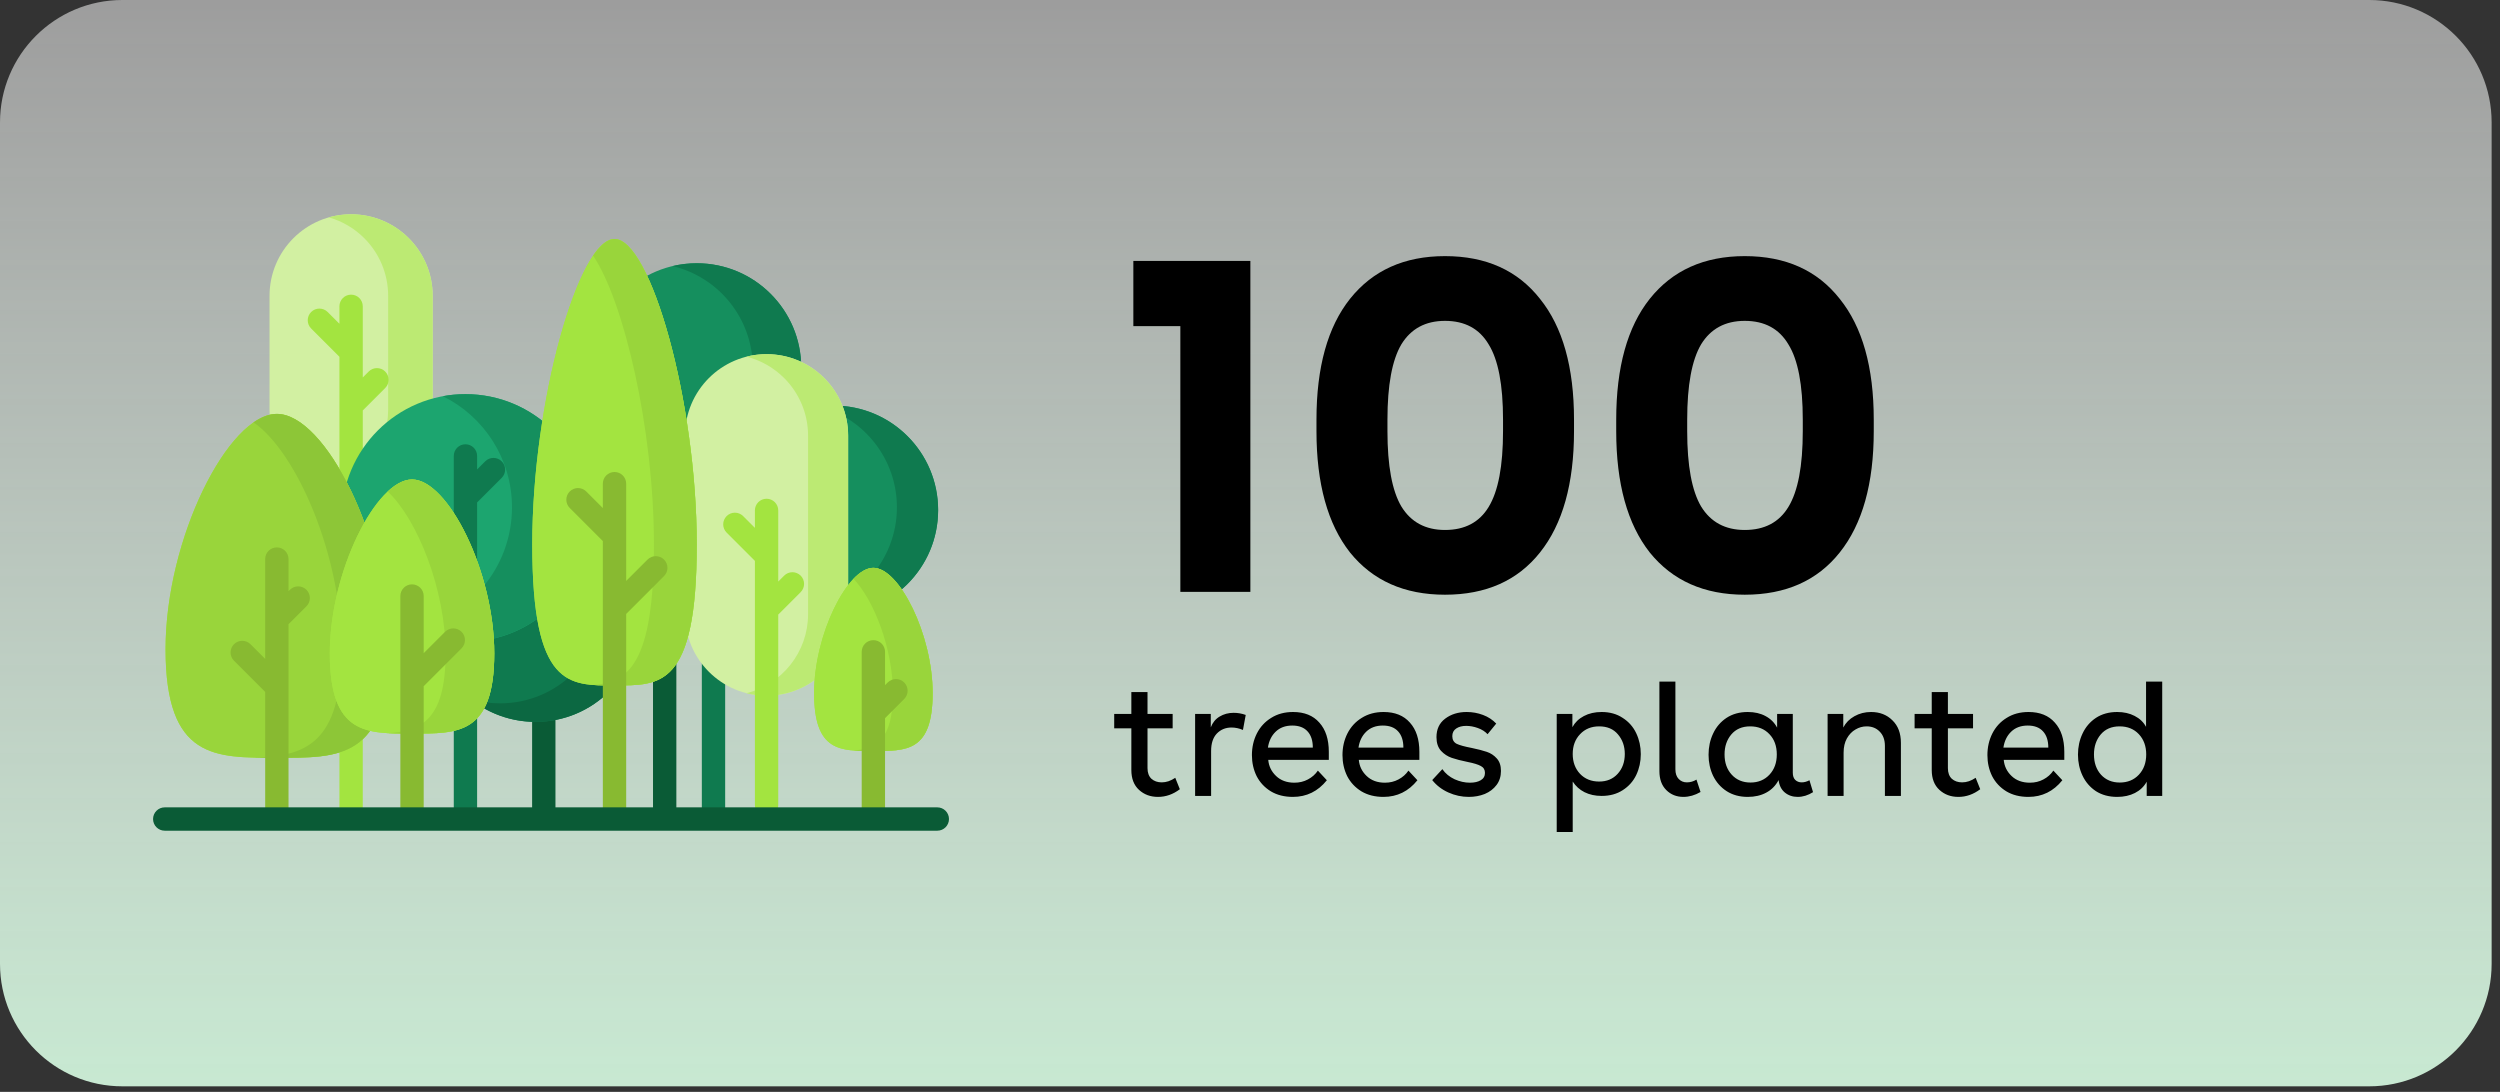 <?xml version="1.0" encoding="UTF-8"?> <svg xmlns="http://www.w3.org/2000/svg" width="245" height="107" viewBox="0 0 245 107" fill="none"><rect x="0" y="0" width="245" height="107" fill="#333333" stroke="none"/><path d="M232.18 0H12C5.373 0 0 5.373 0 12V94.46C0 101.087 5.373 106.46 12 106.46H232.18C238.807 106.46 244.18 101.087 244.18 94.46V12C244.18 5.373 238.807 0 232.18 0Z" fill="url(#paint0_linear_907_2)"></path><path d="M115.674 31.962H111.068V25.57H122.536V58H115.674V31.962ZM141.61 25.1C145.621 25.1 148.723 26.494 150.916 29.283C153.141 32.04 154.253 35.988 154.253 41.127V42.255C154.253 47.394 153.141 51.357 150.916 54.146C148.723 56.903 145.621 58.282 141.61 58.282C137.631 58.282 134.529 56.903 132.304 54.146C130.111 51.357 129.014 47.394 129.014 42.255V41.127C129.014 35.988 130.111 32.04 132.304 29.283C134.529 26.494 137.631 25.1 141.61 25.1ZM147.297 41.127C147.297 37.712 146.827 35.252 145.887 33.748C144.979 32.213 143.553 31.445 141.61 31.445C139.699 31.445 138.273 32.213 137.333 33.748C136.425 35.283 135.97 37.743 135.97 41.127V42.255C135.97 45.639 136.425 48.099 137.333 49.634C138.273 51.169 139.699 51.937 141.61 51.937C143.553 51.937 144.979 51.185 145.887 49.681C146.827 48.146 147.297 45.67 147.297 42.255V41.127ZM170.985 25.1C174.996 25.1 178.098 26.494 180.291 29.283C182.516 32.04 183.628 35.988 183.628 41.127V42.255C183.628 47.394 182.516 51.357 180.291 54.146C178.098 56.903 174.996 58.282 170.985 58.282C167.006 58.282 163.904 56.903 161.679 54.146C159.486 51.357 158.389 47.394 158.389 42.255V41.127C158.389 35.988 159.486 32.04 161.679 29.283C163.904 26.494 167.006 25.1 170.985 25.1ZM176.672 41.127C176.672 37.712 176.202 35.252 175.262 33.748C174.354 32.213 172.928 31.445 170.985 31.445C169.074 31.445 167.648 32.213 166.708 33.748C165.8 35.283 165.345 37.743 165.345 41.127V42.255C165.345 45.639 165.8 48.099 166.708 49.634C167.648 51.169 169.074 51.937 170.985 51.937C172.928 51.937 174.354 51.185 175.262 49.681C176.202 48.146 176.672 45.67 176.672 42.255V41.127ZM115.624 77.344C114.963 77.845 114.248 78.096 113.48 78.096C112.744 78.096 112.125 77.867 111.624 77.408C111.123 76.949 110.872 76.299 110.872 75.456V71.376H109.192V69.968H110.872V67.824H112.456V69.968H114.92V71.376H112.456V75.28C112.456 75.728 112.584 76.075 112.84 76.32C113.107 76.555 113.443 76.672 113.848 76.672C114.072 76.672 114.296 76.635 114.52 76.56C114.755 76.475 114.973 76.363 115.176 76.224L115.624 77.344ZM121.809 71.536C121.435 71.376 121.062 71.296 120.689 71.296C120.113 71.296 119.633 71.493 119.249 71.888C118.875 72.283 118.689 72.853 118.689 73.6V78H117.121V69.968H118.657V71.28C118.838 70.811 119.126 70.459 119.521 70.224C119.926 69.979 120.385 69.856 120.897 69.856C121.302 69.856 121.697 69.925 122.081 70.064L121.809 71.536ZM124.288 74.464C124.341 75.083 124.597 75.611 125.056 76.048C125.514 76.485 126.112 76.704 126.848 76.704C127.338 76.704 127.781 76.597 128.176 76.384C128.581 76.171 128.906 75.883 129.152 75.52L130.032 76.464C129.157 77.552 128.048 78.096 126.704 78.096C125.872 78.096 125.152 77.915 124.544 77.552C123.936 77.179 123.472 76.683 123.152 76.064C122.842 75.435 122.688 74.747 122.688 74C122.688 73.232 122.848 72.528 123.168 71.888C123.498 71.237 123.968 70.725 124.576 70.352C125.184 69.968 125.898 69.776 126.72 69.776C127.829 69.776 128.688 70.123 129.296 70.816C129.914 71.499 130.224 72.453 130.224 73.68V74.464H124.288ZM128.656 73.264C128.656 72.581 128.485 72.053 128.144 71.68C127.802 71.296 127.301 71.104 126.64 71.104C125.968 71.104 125.424 71.307 125.008 71.712C124.602 72.107 124.352 72.624 124.256 73.264H128.656ZM133.163 74.464C133.216 75.083 133.472 75.611 133.931 76.048C134.389 76.485 134.987 76.704 135.723 76.704C136.213 76.704 136.656 76.597 137.051 76.384C137.456 76.171 137.781 75.883 138.027 75.52L138.907 76.464C138.032 77.552 136.923 78.096 135.579 78.096C134.747 78.096 134.027 77.915 133.419 77.552C132.811 77.179 132.347 76.683 132.027 76.064C131.717 75.435 131.563 74.747 131.563 74C131.563 73.232 131.723 72.528 132.043 71.888C132.373 71.237 132.843 70.725 133.451 70.352C134.059 69.968 134.773 69.776 135.595 69.776C136.704 69.776 137.563 70.123 138.171 70.816C138.789 71.499 139.099 72.453 139.099 73.68V74.464H133.163ZM137.531 73.264C137.531 72.581 137.36 72.053 137.019 71.68C136.677 71.296 136.176 71.104 135.515 71.104C134.843 71.104 134.299 71.307 133.883 71.712C133.477 72.107 133.227 72.624 133.131 73.264H137.531ZM147.094 75.552C147.094 76.085 146.95 76.544 146.662 76.928C146.374 77.312 145.99 77.605 145.51 77.808C145.03 78 144.507 78.096 143.942 78.096C143.248 78.096 142.582 77.952 141.942 77.664C141.302 77.376 140.774 76.971 140.358 76.448L141.35 75.376C141.648 75.803 142.048 76.133 142.55 76.368C143.051 76.592 143.552 76.704 144.054 76.704C144.491 76.704 144.843 76.624 145.11 76.464C145.387 76.304 145.526 76.064 145.526 75.744C145.526 75.435 145.392 75.211 145.126 75.072C144.859 74.923 144.427 74.789 143.83 74.672C143.2 74.544 142.683 74.411 142.278 74.272C141.872 74.133 141.52 73.904 141.222 73.584C140.923 73.253 140.774 72.805 140.774 72.24C140.774 71.461 141.056 70.859 141.622 70.432C142.198 69.995 142.902 69.776 143.734 69.776C144.288 69.776 144.822 69.872 145.334 70.064C145.846 70.256 146.278 70.539 146.63 70.912L145.782 71.952C145.536 71.685 145.216 71.483 144.822 71.344C144.438 71.205 144.059 71.136 143.686 71.136C143.291 71.136 142.966 71.221 142.71 71.392C142.454 71.563 142.326 71.813 142.326 72.144C142.326 72.496 142.47 72.747 142.758 72.896C143.056 73.035 143.542 73.168 144.214 73.296C144.832 73.424 145.328 73.552 145.702 73.68C146.086 73.808 146.411 74.021 146.678 74.32C146.955 74.619 147.094 75.029 147.094 75.552ZM156.958 69.776C157.758 69.776 158.446 69.968 159.022 70.352C159.609 70.725 160.052 71.227 160.35 71.856C160.649 72.485 160.798 73.168 160.798 73.904C160.798 74.64 160.649 75.323 160.35 75.952C160.052 76.571 159.609 77.067 159.022 77.44C158.446 77.813 157.758 78 156.958 78C156.329 78 155.769 77.877 155.278 77.632C154.798 77.387 154.414 77.04 154.126 76.592V81.536H152.558V69.968H154.094V71.264C154.35 70.795 154.724 70.432 155.214 70.176C155.716 69.909 156.297 69.776 156.958 69.776ZM156.718 76.592C157.465 76.592 158.068 76.341 158.526 75.84C158.996 75.328 159.23 74.677 159.23 73.888C159.23 73.131 159.006 72.491 158.558 71.968C158.121 71.445 157.508 71.184 156.718 71.184C155.95 71.184 155.326 71.44 154.846 71.952C154.366 72.453 154.126 73.099 154.126 73.888C154.126 74.677 154.366 75.328 154.846 75.84C155.326 76.341 155.95 76.592 156.718 76.592ZM166.653 77.616C166.098 77.936 165.538 78.096 164.973 78.096C164.301 78.096 163.741 77.872 163.293 77.424C162.845 76.976 162.621 76.357 162.621 75.568V66.8H164.189V75.392C164.189 75.797 164.295 76.112 164.509 76.336C164.722 76.56 164.989 76.672 165.309 76.672C165.65 76.672 165.965 76.581 166.253 76.4L166.653 77.616ZM177.678 77.632C177.187 77.941 176.686 78.096 176.174 78.096C175.683 78.096 175.262 77.952 174.91 77.664C174.568 77.376 174.366 76.971 174.302 76.448C174.014 76.992 173.608 77.403 173.086 77.68C172.574 77.957 171.971 78.096 171.278 78.096C170.488 78.096 169.8 77.909 169.214 77.536C168.638 77.163 168.195 76.661 167.886 76.032C167.587 75.403 167.438 74.715 167.438 73.968C167.438 73.211 167.587 72.517 167.886 71.888C168.184 71.248 168.622 70.736 169.198 70.352C169.784 69.968 170.478 69.776 171.278 69.776C171.95 69.776 172.531 69.909 173.022 70.176C173.523 70.443 173.902 70.821 174.158 71.312V69.968H175.694V75.728C175.694 76.037 175.774 76.272 175.934 76.432C176.104 76.592 176.312 76.672 176.558 76.672C176.814 76.672 177.07 76.603 177.326 76.464L177.678 77.632ZM171.55 76.688C172.307 76.688 172.926 76.432 173.406 75.92C173.886 75.408 174.126 74.747 174.126 73.936C174.126 73.115 173.886 72.453 173.406 71.952C172.926 71.44 172.296 71.184 171.518 71.184C170.728 71.184 170.11 71.451 169.662 71.984C169.224 72.507 169.006 73.157 169.006 73.936C169.006 74.747 169.24 75.408 169.71 75.92C170.179 76.432 170.792 76.688 171.55 76.688ZM183.361 69.776C184.214 69.776 184.913 70.048 185.457 70.592C186.012 71.125 186.289 71.861 186.289 72.8V78H184.721V73.104C184.721 72.507 184.55 72.037 184.209 71.696C183.878 71.355 183.452 71.184 182.929 71.184C182.545 71.184 182.182 71.285 181.841 71.488C181.5 71.68 181.217 71.973 180.993 72.368C180.78 72.752 180.673 73.216 180.673 73.76V78H179.105V69.968H180.641V71.296C180.886 70.827 181.249 70.459 181.729 70.192C182.22 69.915 182.764 69.776 183.361 69.776ZM194.062 77.344C193.4 77.845 192.686 78.096 191.918 78.096C191.182 78.096 190.563 77.867 190.062 77.408C189.56 76.949 189.31 76.299 189.31 75.456V71.376H187.63V69.968H189.31V67.824H190.894V69.968H193.358V71.376H190.894V75.28C190.894 75.728 191.022 76.075 191.278 76.32C191.544 76.555 191.88 76.672 192.286 76.672C192.51 76.672 192.734 76.635 192.958 76.56C193.192 76.475 193.411 76.363 193.614 76.224L194.062 77.344ZM196.366 74.464C196.419 75.083 196.675 75.611 197.134 76.048C197.592 76.485 198.19 76.704 198.926 76.704C199.416 76.704 199.859 76.597 200.254 76.384C200.659 76.171 200.984 75.883 201.23 75.52L202.11 76.464C201.235 77.552 200.126 78.096 198.782 78.096C197.95 78.096 197.23 77.915 196.622 77.552C196.014 77.179 195.55 76.683 195.23 76.064C194.92 75.435 194.766 74.747 194.766 74C194.766 73.232 194.926 72.528 195.246 71.888C195.576 71.237 196.046 70.725 196.654 70.352C197.262 69.968 197.976 69.776 198.798 69.776C199.907 69.776 200.766 70.123 201.374 70.816C201.992 71.499 202.302 72.453 202.302 73.68V74.464H196.366ZM200.734 73.264C200.734 72.581 200.563 72.053 200.222 71.68C199.88 71.296 199.379 71.104 198.718 71.104C198.046 71.104 197.502 71.307 197.086 71.712C196.68 72.107 196.43 72.624 196.334 73.264H200.734ZM207.481 69.776C208.131 69.776 208.702 69.904 209.193 70.16C209.694 70.416 210.067 70.773 210.313 71.232V66.8H211.897V78H210.377V76.608C210.11 77.088 209.726 77.456 209.225 77.712C208.723 77.968 208.142 78.096 207.481 78.096C206.681 78.096 205.987 77.909 205.401 77.536C204.825 77.152 204.387 76.645 204.089 76.016C203.79 75.387 203.641 74.699 203.641 73.952C203.641 73.205 203.79 72.517 204.089 71.888C204.387 71.248 204.825 70.736 205.401 70.352C205.987 69.968 206.681 69.776 207.481 69.776ZM207.737 76.688C208.505 76.688 209.129 76.432 209.609 75.92C210.089 75.408 210.329 74.747 210.329 73.936C210.329 73.125 210.089 72.464 209.609 71.952C209.129 71.44 208.499 71.184 207.721 71.184C206.931 71.184 206.313 71.451 205.865 71.984C205.427 72.507 205.209 73.157 205.209 73.936C205.209 74.747 205.438 75.408 205.897 75.92C206.366 76.432 206.979 76.688 207.737 76.688Z" fill="black"></path><path d="M53.291 80.661C52.659 80.661 52.147 80.149 52.147 79.517V68.914C52.147 68.282 52.659 67.77 53.291 67.77C53.923 67.77 54.435 68.282 54.435 68.914V79.517C54.435 80.149 53.923 80.661 53.291 80.661Z" fill="#0A5B36"></path><path d="M65.139 81.104C64.507 81.104 63.995 80.592 63.995 79.96V63.401C63.995 62.769 64.507 62.257 65.139 62.257C65.771 62.257 66.283 62.769 66.283 63.401V79.96C66.283 80.592 65.771 81.104 65.139 81.104Z" fill="#0A5B36"></path><path d="M52.487 70.744C58.143 70.744 62.727 66.16 62.727 60.504C62.727 54.849 58.143 50.264 52.487 50.264C46.831 50.264 42.247 54.849 42.247 60.504C42.247 66.16 46.831 70.744 52.487 70.744Z" fill="#0F7A4F"></path><path d="M62.727 60.505C62.727 66.159 58.142 70.745 52.487 70.745C50.074 70.745 47.856 69.91 46.106 68.513C47.024 68.784 47.996 68.929 49.003 68.929C54.658 68.929 59.242 64.343 59.242 58.689C59.242 55.447 57.735 52.555 55.385 50.68C59.629 51.929 62.727 55.855 62.727 60.505Z" fill="#0C6842"></path><path d="M68.283 46.279C73.938 46.279 78.523 41.694 78.523 36.039C78.523 30.383 73.938 25.799 68.283 25.799C62.627 25.799 58.042 30.383 58.042 36.039C58.042 41.694 62.627 46.279 68.283 46.279Z" fill="#158F5E"></path><path d="M78.523 36.039C78.523 41.694 73.938 46.279 68.283 46.279C67.465 46.279 66.67 46.183 65.908 46.002C70.418 44.929 73.772 40.876 73.772 36.039C73.772 31.201 70.418 27.147 65.908 26.076C66.67 25.895 67.465 25.799 68.283 25.799C73.938 25.799 78.523 30.383 78.523 36.039Z" fill="#0F7A4F"></path><path d="M81.697 60.227C87.352 60.227 91.937 55.642 91.937 49.987C91.937 44.331 87.352 39.746 81.697 39.746C76.041 39.746 71.457 44.331 71.457 49.987C71.457 55.642 76.041 60.227 81.697 60.227Z" fill="#158F5E"></path><path d="M91.937 49.987C91.937 55.642 87.352 60.228 81.697 60.228C80.766 60.228 79.864 60.103 79.007 59.87C84.025 59.208 87.897 54.916 87.897 49.718C87.897 44.994 84.698 41.016 80.347 39.835C80.789 39.778 81.24 39.747 81.697 39.747C87.352 39.747 91.937 44.331 91.937 49.987Z" fill="#0F7A4F"></path><path d="M69.923 80.661C69.291 80.661 68.779 80.149 68.779 79.517V64.245C68.779 63.613 69.291 63.101 69.923 63.101C70.554 63.101 71.066 63.613 71.066 64.245V79.517C71.066 80.149 70.554 80.661 69.923 80.661Z" fill="#0F7A4F"></path><path d="M75.124 68.179C70.709 68.179 67.13 64.6 67.13 60.185V42.703C67.13 38.288 70.709 34.709 75.124 34.709C79.538 34.709 83.117 38.288 83.117 42.703V60.185C83.117 64.6 79.538 68.179 75.124 68.179Z" fill="#D2F0A2"></path><path d="M83.118 42.702V60.185C83.118 64.599 79.538 68.179 75.123 68.179C74.445 68.179 73.787 68.096 73.16 67.936C76.625 67.061 79.191 63.922 79.191 60.185V42.702C79.191 40.495 78.296 38.496 76.849 37.05C75.847 36.048 74.579 35.311 73.16 34.953C73.787 34.793 74.445 34.709 75.123 34.709C77.331 34.709 79.329 35.603 80.777 37.05C82.224 38.496 83.118 40.495 83.118 42.702Z" fill="#BCEA73"></path><path d="M78.466 56.412C78.019 55.965 77.295 55.965 76.848 56.412L76.268 56.992V54.493C76.268 54.493 76.268 54.493 76.268 54.493V50.021C76.268 49.389 75.756 48.877 75.124 48.877C74.492 48.877 73.98 49.389 73.98 50.021V51.732L72.827 50.578C72.38 50.131 71.656 50.131 71.209 50.578C70.762 51.025 70.762 51.749 71.209 52.195L73.98 54.967V59.752V59.754V78.897C73.98 79.529 74.492 80.041 75.124 80.041C75.756 80.041 76.268 79.529 76.268 78.897V60.227L78.466 58.029C78.912 57.583 78.912 56.858 78.466 56.412Z" fill="#A3E440"></path><path d="M34.407 48.177C29.993 48.177 26.414 44.598 26.414 40.184V28.994C26.414 24.579 29.993 21 34.407 21C38.822 21 42.401 24.579 42.401 28.994V40.184C42.401 44.598 38.822 48.177 34.407 48.177Z" fill="#D2F0A2"></path><path d="M42.401 28.993V40.184C42.401 44.599 38.822 48.178 34.408 48.178C33.652 48.178 32.919 48.072 32.226 47.876C35.581 46.927 38.038 43.843 38.038 40.184V28.993C38.038 26.786 37.144 24.787 35.697 23.342C34.746 22.39 33.556 21.678 32.226 21.302C32.919 21.105 33.652 21 34.408 21C36.615 21 38.614 21.895 40.06 23.342C41.507 24.787 42.401 26.786 42.401 28.993Z" fill="#BCEA73"></path><path d="M37.749 36.41C37.303 35.963 36.578 35.963 36.132 36.41L35.551 36.99V34.492C35.551 34.492 35.551 34.491 35.551 34.491V30.02C35.551 29.388 35.039 28.876 34.407 28.876C33.776 28.876 33.264 29.388 33.264 30.02V31.73L32.11 30.576C31.663 30.13 30.939 30.13 30.493 30.576C30.046 31.023 30.046 31.747 30.493 32.194L33.264 34.965V39.751V39.752V79.96C33.264 80.592 33.776 81.104 34.408 81.104C35.039 81.104 35.551 80.592 35.551 79.96V40.225L37.749 38.028C38.196 37.581 38.196 36.857 37.749 36.41Z" fill="#A3E440"></path><path d="M45.613 62.898C52.316 62.898 57.75 57.465 57.75 50.762C57.75 44.059 52.316 38.625 45.613 38.625C38.91 38.625 33.477 44.059 33.477 50.762C33.477 57.465 38.91 62.898 45.613 62.898Z" fill="#1CA56F"></path><path d="M57.751 50.761C57.751 57.464 52.316 62.898 45.614 62.898C43.69 62.898 41.871 62.45 40.254 61.652C45.899 60.61 50.175 55.663 50.175 49.718C50.175 44.939 47.413 40.806 43.399 38.827C44.116 38.694 44.857 38.626 45.614 38.626C52.316 38.626 57.751 44.06 57.751 50.761Z" fill="#158F5E"></path><path d="M49.168 45.211C48.721 44.764 47.997 44.764 47.55 45.211L46.757 46.004V44.683C46.757 44.051 46.245 43.539 45.613 43.539C44.982 43.539 44.47 44.051 44.47 44.683V56.788C44.47 57.42 44.982 57.932 45.613 57.932C46.245 57.932 46.757 57.42 46.757 56.788V49.238L49.168 46.828C49.614 46.381 49.614 45.657 49.168 45.211Z" fill="#0F7A4F"></path><path d="M45.613 81.104C44.982 81.104 44.47 80.592 44.47 79.96V69.099C44.47 68.468 44.982 67.956 45.613 67.956C46.245 67.956 46.757 68.468 46.757 69.099V79.96C46.757 80.592 46.245 81.104 45.613 81.104Z" fill="#0F7A4F"></path><path d="M68.283 53.356C68.283 67.422 64.674 67.171 60.222 67.171C55.771 67.171 52.162 67.422 52.162 53.356C52.162 39.291 56.711 23.422 60.222 23.422C63.734 23.422 68.283 39.291 68.283 53.356Z" fill="#A3E440"></path><path d="M68.283 53.356C68.283 67.422 64.674 67.171 60.222 67.171C55.771 67.171 52.162 67.422 52.162 53.356C52.162 39.291 56.711 23.422 60.222 23.422C63.734 23.422 68.283 39.291 68.283 53.356Z" fill="#A3E440"></path><path d="M68.282 53.356C68.282 67.422 64.674 67.171 60.222 67.171C59.497 67.171 58.793 67.178 58.124 67.127C61.557 66.872 64.085 65.127 64.085 53.356C64.085 41.993 61.115 29.454 58.124 25.054C58.835 24.008 59.548 23.422 60.222 23.422C63.734 23.422 68.282 39.292 68.282 53.356Z" fill="#99D53B"></path><path d="M65.076 54.839C64.63 54.392 63.906 54.392 63.459 54.839L61.366 56.932V52.553C61.366 52.552 61.366 52.551 61.366 52.551V47.399C61.366 46.768 60.854 46.256 60.222 46.256C59.59 46.256 59.078 46.768 59.078 47.399V49.79L57.452 48.164C57.005 47.717 56.281 47.717 55.834 48.164C55.388 48.611 55.388 49.335 55.834 49.781L59.078 53.026V59.692V59.694V79.517C59.078 80.149 59.59 80.661 60.222 80.661C60.854 80.661 61.366 80.149 61.366 79.517V60.167L65.076 56.456C65.523 56.01 65.523 55.285 65.076 54.839Z" fill="#88BA31"></path><path d="M16.224 63.62C16.224 74.454 21.108 74.26 27.131 74.26C33.155 74.26 38.038 74.454 38.038 63.62C38.038 52.786 31.883 40.563 27.131 40.563C22.379 40.563 16.224 52.786 16.224 63.62Z" fill="#A3E440"></path><path d="M16.224 63.62C16.224 74.454 21.108 74.26 27.131 74.26C33.155 74.26 38.038 74.454 38.038 63.62C38.038 52.786 31.883 40.563 27.131 40.563C22.379 40.563 16.224 52.786 16.224 63.62Z" fill="#99D53B"></path><path d="M38.038 63.62C38.038 74.454 33.155 74.261 27.132 74.261C26.349 74.261 25.587 74.264 24.851 74.246C29.779 74.125 33.477 73.047 33.477 63.62C33.477 54.464 29.082 44.317 24.851 41.394C25.627 40.856 26.396 40.563 27.132 40.563C31.883 40.563 38.038 52.786 38.038 63.62Z" fill="#8DC637"></path><path d="M48.439 64.028C48.439 72.034 44.83 71.891 40.379 71.891C35.927 71.891 32.318 72.034 32.318 64.028C32.318 56.021 36.867 46.989 40.379 46.989C43.89 46.989 48.439 56.021 48.439 64.028Z" fill="#A3E440"></path><path d="M48.439 64.028C48.439 72.034 44.83 71.891 40.379 71.891C35.927 71.891 32.318 72.034 32.318 64.028C32.318 56.021 36.867 46.989 40.379 46.989C43.89 46.989 48.439 56.021 48.439 64.028Z" fill="#A3E440"></path><path d="M48.438 64.027C48.438 72.034 44.831 71.89 40.378 71.89C39.547 71.89 38.748 71.895 37.994 71.851C41.281 71.66 43.67 70.541 43.67 64.027C43.67 57.764 40.887 50.874 37.994 48.168C38.798 47.416 39.613 46.987 40.378 46.987C43.891 46.988 48.438 56.021 48.438 64.027Z" fill="#99D53B"></path><path d="M45.233 61.918C44.786 61.471 44.062 61.471 43.615 61.918L41.522 64.011V58.411C41.522 57.779 41.01 57.267 40.378 57.267C39.747 57.267 39.235 57.779 39.235 58.411V66.772V66.772V79.517C39.235 80.149 39.747 80.661 40.378 80.661C41.01 80.661 41.522 80.149 41.522 79.517V67.246L45.233 63.535C45.679 63.089 45.679 62.364 45.233 61.918Z" fill="#88BA31"></path><path d="M91.399 67.928C91.399 73.698 88.798 73.595 85.59 73.595C82.382 73.595 79.781 73.698 79.781 67.928C79.781 62.157 83.059 55.648 85.59 55.648C88.121 55.648 91.399 62.158 91.399 67.928Z" fill="#A3E440"></path><path d="M91.399 67.928C91.399 73.698 88.798 73.595 85.59 73.595C82.382 73.595 79.781 73.698 79.781 67.928C79.781 62.157 83.059 55.648 85.59 55.648C88.121 55.648 91.399 62.158 91.399 67.928Z" fill="#A3E440"></path><path d="M91.399 67.928C91.399 73.697 88.797 73.595 85.589 73.595C84.906 73.595 84.251 73.6 83.644 73.551C85.895 73.373 87.505 72.469 87.505 67.928C87.505 63.579 85.644 58.811 83.644 56.724C84.296 56.041 84.964 55.647 85.589 55.647C88.121 55.647 91.399 62.157 91.399 67.928Z" fill="#99D53B"></path><path d="M88.612 66.883C88.166 66.436 87.442 66.436 86.995 66.883L86.734 67.144V63.88C86.734 63.248 86.222 62.736 85.59 62.736C84.958 62.736 84.446 63.248 84.446 63.88V69.906V69.906V79.518C84.446 80.149 84.958 80.661 85.59 80.661C86.222 80.661 86.734 80.149 86.734 79.518V70.38L88.612 68.501C89.059 68.054 89.059 67.33 88.612 66.883Z" fill="#88BA31"></path><path d="M30.032 59.416C30.478 58.969 30.478 58.245 30.032 57.799C29.585 57.352 28.861 57.352 28.414 57.799L28.275 57.938V54.789C28.275 54.157 27.763 53.645 27.131 53.645C26.5 53.645 25.988 54.157 25.988 54.789V64.573L24.548 63.133C24.101 62.686 23.377 62.686 22.93 63.133C22.483 63.58 22.483 64.304 22.93 64.75L25.988 67.808V79.517C25.988 80.149 26.5 80.661 27.132 80.661C27.763 80.661 28.275 80.149 28.275 79.517V67.334C28.275 67.334 28.275 67.334 28.275 67.334V61.172L30.032 59.416Z" fill="#88BA31"></path><path d="M91.856 81.409H16.144C15.512 81.409 15 80.897 15 80.265C15 79.633 15.512 79.121 16.144 79.121H91.856C92.488 79.121 93 79.633 93 80.265C93 80.897 92.488 81.409 91.856 81.409Z" fill="#0A5B36"></path><defs><linearGradient id="paint0_linear_907_2" x1="122.09" y1="0" x2="122.09" y2="106.46" gradientUnits="userSpaceOnUse"><stop stop-color="white" stop-opacity="0.52"></stop><stop offset="1" stop-color="#C8E9D2"></stop></linearGradient></defs></svg> 